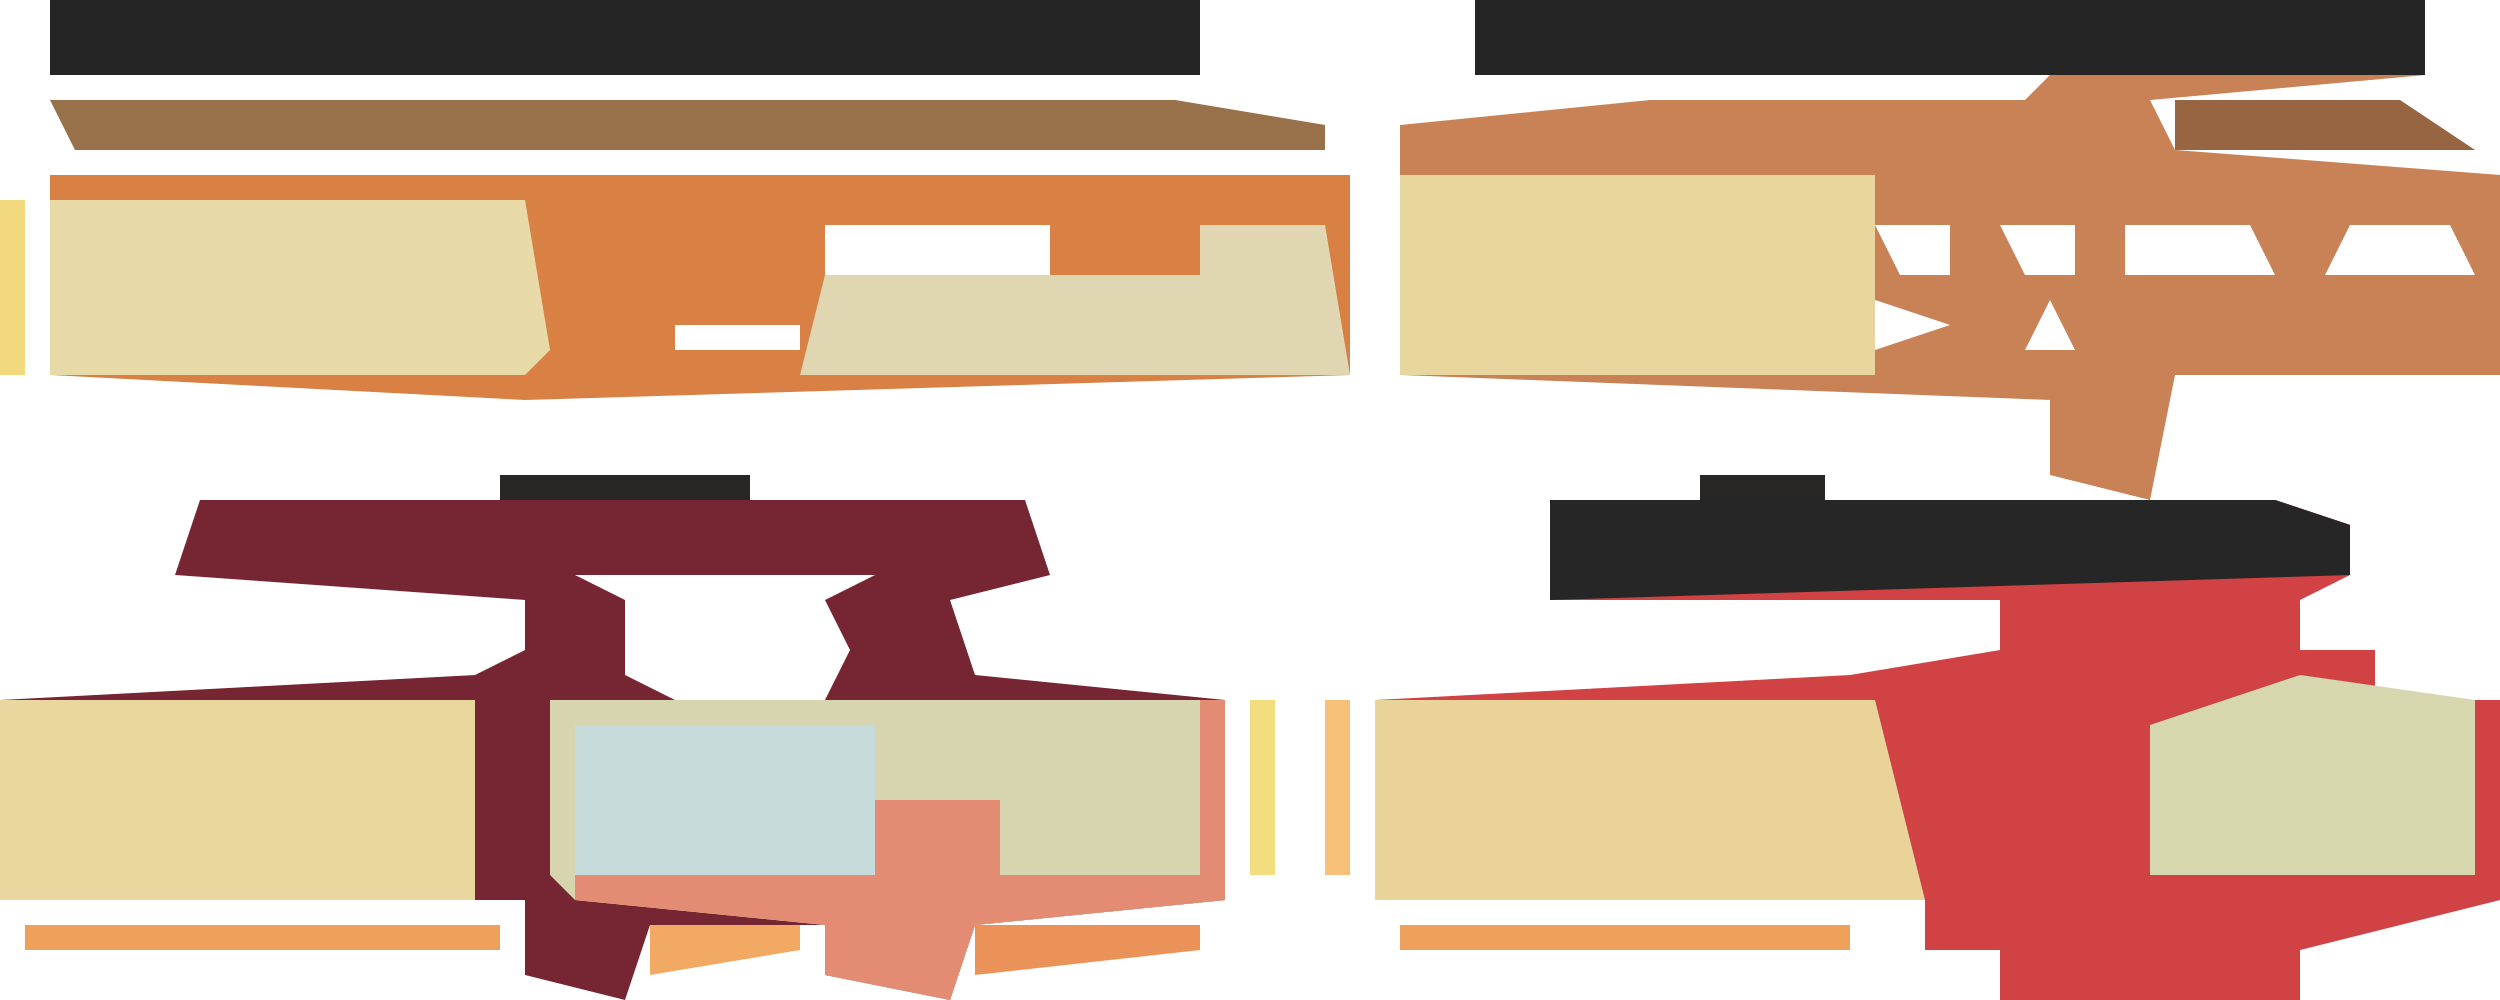 <?xml version="1.0" encoding="UTF-8"?>
<svg version="1.1" xmlns="http://www.w3.org/2000/svg" width="100" height="40">
<path d="M0,0 L33,0 L34,3 L30,4 L31,7 L41,8 L41,16 L31,17 L30,20 L25,19 L25,17 L18,17 L17,20 L13,19 L13,16 L-8,16 L-8,8 L11,7 L13,6 L13,4 L-1,3 Z M15,3 L17,4 L17,7 L19,8 L25,8 L26,6 L25,4 L27,3 Z M15,7 Z M28,7 Z " fill="#762633" transform="translate(8,20)"/>
<path d="M0,0 L29,0 L32,1 L32,3 L30,4 L30,6 L33,6 L33,8 L38,8 L38,16 L30,18 L30,20 L18,20 L18,18 L15,18 L15,16 L-7,16 L-7,8 L12,7 L18,6 L18,4 L0,4 Z M13,9 L14,11 Z M16,9 L17,11 Z M22,9 L23,11 Z M13,12 L14,14 Z M16,12 L17,14 Z M22,12 L23,14 Z " fill="#D04244" transform="translate(62,20)"/>
<path d="M0,0 L38,0 L38,3 L27,4 L28,6 L41,7 L41,15 L28,15 L27,20 L23,19 L23,16 L-3,15 L-3,5 L7,4 L22,4 L23,3 L0,3 Z M24,3 Z M16,9 L17,11 L19,11 L19,9 Z M21,9 L22,11 L24,11 L24,9 Z M26,9 L26,11 L32,11 L31,9 Z M35,9 L34,11 L40,11 L39,9 Z M16,12 L16,14 L19,13 Z M23,12 L22,14 L24,14 Z M25,15 Z " fill="#C98156" transform="translate(59,0)"/>
<path d="M0,0 L52,0 L52,8 L19,9 L0,8 Z M31,2 L31,4 L40,4 L40,2 Z M20,3 Z M23,3 Z M43,3 Z M25,6 L25,7 L30,7 L30,6 Z " fill="#D98144" transform="translate(2,7)"/>
<path d="M0,0 L27,0 L27,8 L17,9 L16,12 L11,11 L11,9 L1,8 L0,7 Z " fill="#D7D5AF" transform="translate(22,28)"/>
<path d="M0,0 L20,0 L22,8 L0,8 Z " fill="#EAD398" transform="translate(55,28)"/>
<path d="M0,0 L19,0 L19,8 L0,8 Z " fill="#EAD79F" transform="translate(0,28)"/>
<path d="M0,0 L19,0 L19,8 L0,8 Z " fill="#E9D69F" transform="translate(56,7)"/>
<path d="M0,0 L46,0 L46,3 L0,3 Z " fill="#252525" transform="translate(2,0)"/>
<path d="M0,0 L19,0 L20,6 L19,7 L0,7 Z " fill="#E7DAA7" transform="translate(2,8)"/>
<path d="M0,0 L38,0 L38,3 L0,3 Z " fill="#252525" transform="translate(59,0)"/>
<path d="M0,0 L5,0 L6,6 L-16,6 L-15,2 L0,2 Z " fill="#E0D7B2" transform="translate(48,9)"/>
<path d="M0,0 L7,1 L7,8 L-6,8 L-6,2 Z " fill="#D6D7AE" transform="translate(92,27)"/>
<path d="M0,0 L45,0 L51,1 L51,2 L1,2 Z " fill="#987049" transform="translate(2,4)"/>
<path d="M0,0 L29,0 L32,1 L32,3 L0,4 Z " fill="#252625" transform="translate(62,20)"/>
<path d="M0,0 L12,0 L12,6 L0,6 Z " fill="#C6DBDA" transform="translate(23,29)"/>
<path d="M0,0 L1,0 L1,8 L-9,9 L-10,12 L-15,11 L-15,9 L-25,8 L-25,7 L-13,7 L-13,4 L-8,4 L-8,7 L0,7 Z " fill="#E48B73" transform="translate(48,28)"/>
<path d="M0,0 L9,0 L12,2 L0,2 Z " fill="#986543" transform="translate(87,4)"/>
<path d="M0,0 L19,0 L19,1 L0,1 Z " fill="#EFA05B" transform="translate(1,37)"/>
<path d="M0,0 L18,0 L18,1 L0,1 Z " fill="#EFA05B" transform="translate(56,37)"/>
<path d="M0,0 L9,0 L9,1 L0,2 Z " fill="#EB9258" transform="translate(39,37)"/>
<path d="M0,0 L10,0 L10,1 L0,1 Z " fill="#292626" transform="translate(20,19)"/>
<path d="M0,0 L6,0 L6,1 L0,2 Z " fill="#F1A963" transform="translate(26,37)"/>
<path d="M0,0 L1,0 L1,7 L0,7 Z " fill="#F6C079" transform="translate(53,28)"/>
<path d="M0,0 L1,0 L1,7 L0,7 Z " fill="#F3DE7F" transform="translate(50,28)"/>
<path d="M0,0 L1,0 L1,7 L0,7 Z " fill="#F3D97E" transform="translate(0,8)"/>
<path d="M0,0 L5,0 L5,1 L0,1 Z " fill="#292626" transform="translate(68,19)"/>
<path d="M0,0 L4,1 Z " fill="#EFA05B" transform="translate(95,37)"/>
<path d="M0,0 L4,1 Z " fill="#292626" transform="translate(15,19)"/>
<path d="M0,0 Z " fill="#E37353" transform="translate(39,24)"/>
<path d="M0,0 L3,1 Z " fill="#2A2626" transform="translate(69,24)"/>
<path d="M0,0 L3,1 Z " fill="#2A2626" transform="translate(15,24)"/>
<path d="M0,0 L3,1 Z " fill="#292626" transform="translate(31,19)"/>
<path d="M0,0 Z " fill="#8C6340" transform="translate(26,24)"/>
<path d="M0,0 L2,1 Z " fill="#7A2034" transform="translate(77,24)"/>
<path d="M0,0 Z " fill="#2A2626" transform="translate(59,21)"/>
<path d="M0,0 L2,1 Z " fill="#292626" transform="translate(91,19)"/>
<path d="M0,0 L2,1 Z " fill="#2A2626" transform="translate(65,19)"/>
<path d="M0,0 L2,1 Z " fill="#292626" transform="translate(36,19)"/>
<path d="M0,0 L2,1 Z " fill="#2A2626" transform="translate(11,19)"/>
<path d="M0,0 Z " fill="#EFA05B" transform="translate(96,26)"/>
<path d="M0,0 Z " fill="#F6C079" transform="translate(32,26)"/>
<path d="M0,0 Z " fill="#EFA05B" transform="translate(27,26)"/>
<path d="M0,0 Z " fill="#2A2626" transform="translate(31,25)"/>
<path d="M0,0 Z " fill="#2A2626" transform="translate(28,25)"/>
<path d="M0,0 Z " fill="#CB1B43" transform="translate(93,24)"/>
<path d="M0,0 Z " fill="#2A2626" transform="translate(66,24)"/>
<path d="M0,0 Z " fill="#2A2626" transform="translate(10,24)"/>
<path d="M0,0 Z " fill="#292626" transform="translate(80,19)"/>
<path d="M0,0 Z " fill="#292626" transform="translate(77,19)"/>
<path d="M0,0 Z " fill="#2A2626" transform="translate(74,19)"/>
<path d="M0,0 Z " fill="#2A2626" transform="translate(63,19)"/>
<path d="M0,0 Z " fill="#EFA05B" transform="translate(87,17)"/>
<path d="M0,0 Z " fill="#EFA05B" transform="translate(88,16)"/>
<path d="M0,0 Z " fill="#292626" transform="translate(98,1)"/>
<path d="M0,0 Z " fill="#292626" transform="translate(57,1)"/>
<path d="M0,0 Z " fill="#2A2626" transform="translate(49,1)"/>
</svg>
